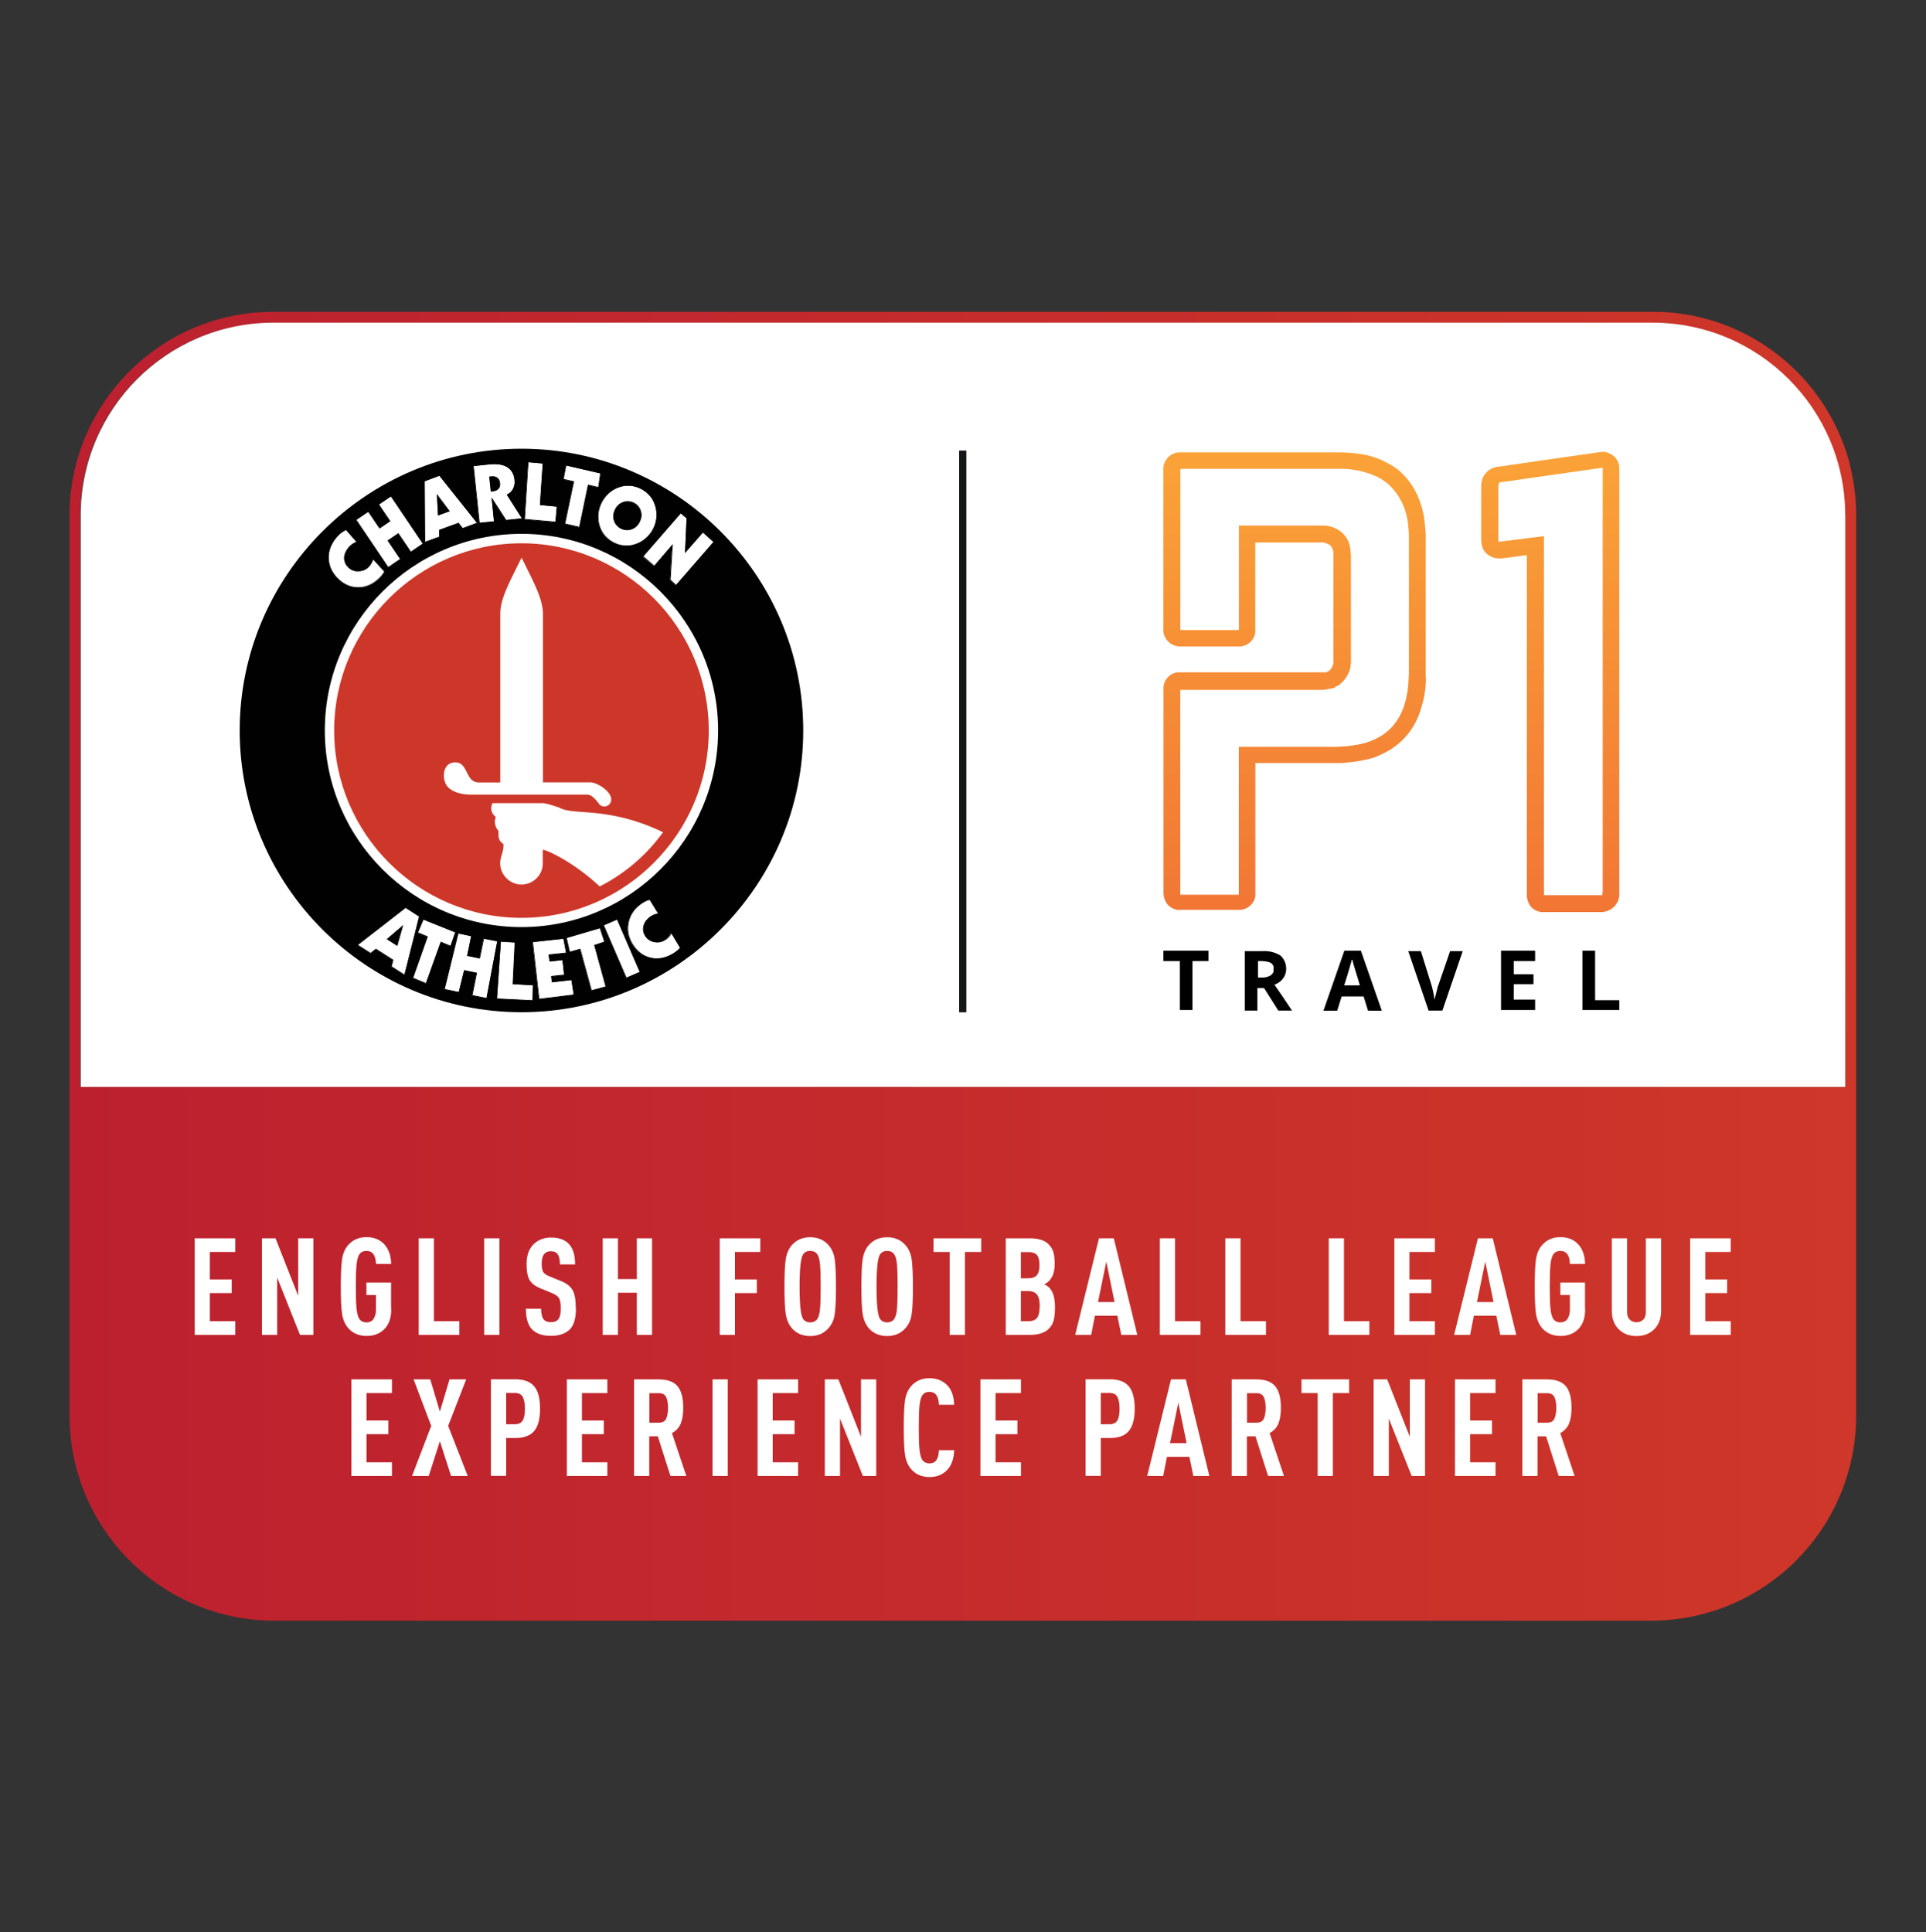 <svg xmlns="http://www.w3.org/2000/svg" xmlns:xlink="http://www.w3.org/1999/xlink" id="Laag_1" data-name="Laag 1" viewBox="0 0 200 200.66"><rect x="0" y="0" width="200" height="200.66" fill="#333333" stroke="none"/><defs><linearGradient id="linear-gradient" x1="7.23" x2="192.77" y1="100.33" y2="100.33" gradientUnits="userSpaceOnUse"><stop offset="0" stop-color="#bc202f"/><stop offset="1" stop-color="#ce3729"/></linearGradient><linearGradient id="linear-gradient-2" x1="160.99" x2="160.99" y1="-3194.92" y2="-3242.01" gradientTransform="matrix(1 0 0 -1 0 -3148.31)" gradientUnits="userSpaceOnUse"><stop offset="0" stop-color="#faa337"/><stop offset="1" stop-color="#f27735"/></linearGradient><linearGradient xlink:href="#linear-gradient-2" id="linear-gradient-3" x1="134.43" x2="134.43" y1="-3194.92" y2="-3242.01"/><style>.cls-1{fill:url(#linear-gradient)}.cls-1,.cls-2,.cls-3,.cls-4,.cls-5,.cls-6,.cls-7,.cls-8{stroke-width:0}.cls-2{fill:url(#linear-gradient-2)}.cls-3{fill:url(#linear-gradient-3)}.cls-5{fill:#131718}.cls-6{fill:#cd3729}.cls-7{fill:#fff}.cls-8{fill:#010101}</style></defs><path d="M192.1 48.23c-.09-.34-.18-.67-.29-1-.1-.33-.21-.66-.33-.98-.12-.32-.24-.64-.38-.96-.39-.93-.85-1.82-1.37-2.68-.19-.32-.39-.64-.61-.95-.14-.21-.28-.41-.43-.61l-.45-.6c-.46-.59-.95-1.15-1.47-1.68-.11-.11-.22-.23-.34-.34-.46-.45-.93-.88-1.43-1.28-.21-.17-.42-.34-.64-.5-3.24-2.46-7.22-4-11.53-4.24-.1 0-.2-.01-.3-.01-.14 0-.28-.01-.42-.01H27.83c-11.42.29-20.61 9.66-20.61 21.14v93.46c0 11.6 9.25 21.02 20.77 21.32h143.44c11.78 0 21.32-9.54 21.32-21.32V53.51c0-1.82-.23-3.59-.67-5.28ZM8.32 112.89V53.52c0-10.54 8.18-19.19 18.52-19.94.34-.03.68-.04 1.02-.05h144.21c10.8.27 19.49 9.13 19.49 19.99l.06 59.37H8.32Z" class="cls-1"/><g><g><path d="M191.62 53.51v59.37H8.38V53.51c0-11.04 8.97-20 20-20h143.23c11.03 0 20 8.97 20 20Z" class="cls-7"/><path d="M99.6 46.79h.75v58.34h-.75z" class="cls-5"/></g><g><path d="M54.15 46.6c16.12 0 29.26 13.15 29.26 29.26s-13.15 29.26-29.26 29.26-29.26-13.15-29.26-29.26S38.04 46.6 54.15 46.6Z" class="cls-8"/><g><path d="m40.19 97.54 1.03.66.57-2.03-1.6 1.37Zm-3.08.6 4.99-3.88 1.43.92-1.53 6.09-1.38-.88.18-.68-1.78-1.14-.55.44-1.36-.87Zm8.67-.28-1.54 4.29-1.37-.56 1.52-4.3-1.01-.42.59-1.38 3.34 1.34-.5 1.44-1.01-.42Zm.36 4.89 1.43-5.83 1.37.29-.42 2.04 1.27.26.42-2.04 1.43.27-1.12 5.95-1.51-.31.47-2.34-1.28-.26-.56 2.27-1.51-.31Zm9.22-.44-.04 1.6-3.73-.18.41-5.96 1.48.1-.21 4.32 2.1.12Zm3.98-.55.25 1.57-3.63.44-.67-5.93 3.22-.35.28 1.49-1.81.19.09.68 1.34-.15.18 1.57-1.34.15.06.59 2.02-.24Zm2.39-3.59 1.18 4.3-1.5.41-1.18-4.3-1.07.3-.34-1.48 3.49-1.03.47 1.45-1.04.35Zm4.72 2.78-1.42.61-2.37-5.48 1.42-.61 2.37 5.48Zm4.19-2.52c-.08.09-.17.18-.27.27-.1.08-.21.17-.34.26-.79.52-1.58.7-2.37.55-.79-.15-1.44-.6-1.94-1.35-.5-.76-.66-1.55-.48-2.37.18-.83.66-1.5 1.43-2.01.09-.06.25-.14.35-.2.11-.05.31-.11.43-.15l.9 1.46c-.15.02-.29.06-.43.11-.13.05-.24.11-.36.18-.39.26-.64.58-.74.96-.1.38-.04.74.18 1.08.22.34.53.54.93.61.39.07.74 0 1.11-.23a2.11 2.11 0 0 0 .65-.71l.93 1.55Z" class="cls-7"/><path d="m55.36 103.94-3.8-.18.41-6.02 1.55.1-.21 4.32 2.1.12-.04 1.67Zm-3.73-.25 3.66.18.04-1.54-2.1-.12.21-4.32-1.42-.09-.4 5.89Zm4.32.11v-.03l-.67-5.97h.03l3.25-.36.3 1.56-1.82.19.08.61 1.34-.15.18 1.64-1.34.15.05.52 2.02-.24.26 1.63-3.7.45Zm-.6-5.94.66 5.86 3.56-.44-.24-1.5-2.03.24-.07-.66 1.34-.15-.17-1.5-1.34.15-.09-.74 1.81-.19-.27-1.43-3.16.34Zm-4.78 5.86-1.58-.32.47-2.34-1.21-.25-.56 2.27-1.58-.32v-.03l1.45-5.86 1.44.3-.42 2.04 1.21.25.42-2.04 1.5.28-1.13 6.02Zm-1.5-.38 1.45.3 1.11-5.88-1.37-.26-.42 2.05-1.34-.28.42-2.04-1.31-.28-1.42 5.76 1.45.3.56-2.27 1.34.28-.47 2.34Zm12.34-.43v-.03l-1.18-4.27-1.08.3-.35-1.54h.03l3.52-1.05.49 1.51-1.05.35 1.18 4.3-1.56.43Zm-1.14-4.38 1.18 4.3 1.43-.39-1.18-4.3 1.04-.35-.45-1.38-3.43 1.01.32 1.41 1.07-.3Zm-16 3.64-1.44-.58v-.03l1.52-4.27-1.01-.42.62-1.44 3.4 1.36-.52 1.51-1.01-.42-1.54 4.29Zm-1.35-.62 1.31.53 1.54-4.29 1.01.42.48-1.38-3.28-1.32-.56 1.32 1.01.42-1.52 4.3Zm22.11.05-2.4-5.54 1.48-.64 2.4 5.54-1.48.64Zm-2.31-5.5 2.34 5.42 1.36-.59-2.34-5.42-1.36.59Zm-20.68 5.21-1.44-.92.18-.68-1.74-1.11-.55.44-1.42-.91 5.05-3.93 1.47.95-1.55 6.16Zm-1.36-.95 1.32.84 1.52-6.02-1.39-.89-4.94 3.84 1.3.83.55-.44 1.82 1.16-.18.68Zm27.54-.78c-.18 0-.36-.02-.54-.05-.8-.15-1.46-.61-1.96-1.37-.5-.76-.66-1.57-.48-2.4.18-.83.67-1.51 1.45-2.03.09-.06.24-.14.36-.2.07-.04.18-.07.28-.1.06-.02.11-.04.16-.05h.03l.94 1.52h-.05c-.14.03-.28.07-.42.12-.12.05-.24.11-.35.18-.38.25-.62.57-.72.94-.1.37-.04.73.18 1.06.22.33.52.53.9.59.41.07.74 0 1.09-.23a1.91 1.91 0 0 0 .63-.7l.03-.05.97 1.62-.02.02c-.08.09-.17.19-.27.27-.1.09-.22.17-.34.26-.61.4-1.24.61-1.86.61Zm-.74-6.13s-.09.03-.14.04c-.1.03-.2.06-.27.1-.11.06-.26.14-.35.2-.77.51-1.25 1.17-1.42 1.99-.18.81-.02 1.6.47 2.35.49.74 1.13 1.19 1.92 1.34.78.15 1.57-.04 2.35-.55.12-.08.24-.17.34-.25.09-.08.18-.16.25-.25l-.88-1.48c-.08.13-.16.25-.26.36-.11.12-.23.23-.36.31-.35.23-.71.31-1.13.24-.4-.07-.72-.28-.95-.62-.23-.35-.29-.72-.19-1.11.1-.39.36-.72.75-.98.11-.07.24-.14.36-.18.12-.05.25-.08.38-.11l-.86-1.4Zm-26.21 4.79-1.11-.71 1.72-1.47-.61 2.18Zm-1-.72.96.61.52-1.88-1.48 1.27Z" class="cls-8"/></g><path d="M54.15 55.44c11.25 0 20.42 9.17 20.42 20.42S65.4 96.28 54.15 96.28s-20.42-9.17-20.42-20.42 9.17-20.42 20.42-20.42Z" class="cls-7"/><path d="M54.15 56.42c10.71 0 19.45 8.74 19.45 19.45s-8.74 19.45-19.45 19.45S34.7 86.58 34.7 75.87s8.74-19.45 19.45-19.45Z" class="cls-6"/><path d="M56.36 81.25h4.94c.71 0 2.17.92 2.17 1.77 0 .4-.3.73-.71.73-.27 0-.51-.14-.64-.38-.53-.68-.84-.85-1.2-.85H48.87c-1.27 0-2.4-.47-2.64-1.26-.25-.53-.26-1.88.82-2.07 1.64-.25 1.17 2.07 2.68 2.07h2.22V63.72c0-1.6 1.03-3.39 2.21-5.81 1.21 2.47 2.22 4.26 2.22 5.87v17.49Zm12.5 5.17a18.394 18.394 0 0 1-6.59 5.64c-2.61-2.47-5.55-3.85-5.91-3.8v1.51c-.06 1.16-1.03 2.09-2.21 2.09s-2.2-.98-2.21-2.19v-.02c0-.25.04-.5.12-.72.12-.44.27-.87.21-1.29-.61-.37-.49-.92-.51-1.36-.41-.47-.45-1-.27-1.43-.45-.36-.61-.83-.36-1.44h5.26c.31 0 1.46.37 1.75.49 1.45.81 5.05-.19 10.72 2.53Z" class="cls-7"/><g><path d="M39.92 59.38c-.06.11-.13.22-.21.32-.08.1-.17.21-.28.32-.67.67-1.4 1-2.21 1.02-.81.01-1.53-.3-2.17-.94-.64-.64-.96-1.38-.95-2.23 0-.85.4-1.66 1.06-2.32.08-.08.16-.15.26-.23.09-.08.38-.24.49-.31l1.13 1.28c-.14.05-.27.12-.39.2-.12.08-.22.16-.31.25-.33.33-.57.75-.59 1.15-.02.39.11.74.4 1.02.29.29.63.42 1.03.41.4-.01.75-.12 1.06-.43.11-.11.21-.24.29-.38.08-.14.15-.29.2-.45l1.2 1.3Zm.39-.44-3.34-4.95 1.28-.86 1.17 1.73 1.08-.73-1.17-1.73 1.28-.86 3.34 4.95-1.28.86-1.3-1.92-1.08.73 1.3 1.92-1.28.86Zm5.2-5.43 1.15-.42-1.27-1.68.11 2.1Zm-1.4 2.81-.04-6.34 1.56-.58 3.93 4.93-1.54.56-.43-.55-1.99.72v.71l-1.5.55Zm6.87-5.29.15-.02c.28-.03.48-.11.61-.26.13-.14.18-.33.16-.57-.03-.24-.11-.42-.27-.54-.15-.11-.36-.16-.62-.13l-.19.02.16 1.49Zm-1.21 3.31-.62-5.94 1.68-.18c.78-.08 1.4.02 1.84.29.45.28.7.72.77 1.33.04.35-.02.66-.16.94-.13.27-.36.49-.63.61l1.58 2.47-1.69.18-1.47-2.26.24 2.39-1.54.16Zm8.06-1.73-.14 1.62-3.23-.29.37-5.95 1.54.13-.29 4.31 1.75.17Zm3.24-2.22-.91 4.38-1.51-.35.91-4.38-1.07-.24.28-1.46 3.6.83-.22 1.48-1.06-.25Zm4.7 1.84c-.37-.17-.73-.18-1.1-.04-.37.14-.64.4-.81.78-.18.38-.2.75-.08 1.12.13.37.37.64.74.81.36.17.73.18 1.1.04.37-.14.64-.4.81-.78.18-.38.2-.75.07-1.12-.13-.37-.37-.64-.74-.81Zm.69-1.51c.33.15.64.37.89.63.25.25.44.55.58.88.18.42.26.87.25 1.32 0 .45-.11.89-.31 1.3s-.46.77-.8 1.07c-.34.3-.74.52-1.17.66-.34.11-.69.15-1.05.12-.36-.03-.72-.12-1.05-.28-.33-.15-.63-.36-.89-.62-.25-.25-.45-.55-.58-.88-.17-.42-.26-.86-.25-1.32.01-.45.11-.89.31-1.31.19-.41.46-.78.8-1.08.34-.3.74-.52 1.17-.65.34-.11.69-.15 1.05-.12.36.03.71.12 1.05.28Zm.3 7.07 3.92-4.5.63.53-.16 3.55 1.83-2.09 1.13 1.01-3.92 4.51-.62-.58.22-3.6-1.88 2.19-1.17-1.01Z" class="cls-7"/><path d="M37.17 61.06c-.8 0-1.52-.32-2.15-.95-.64-.64-.97-1.4-.96-2.25 0-.83.39-1.66 1.07-2.34.08-.08.16-.15.26-.23.07-.06.24-.16.38-.24.05-.03.09-.05.12-.07l.02-.02 1.18 1.34-.05.02c-.14.05-.27.12-.39.19-.11.07-.22.16-.31.25-.35.35-.56.76-.58 1.13-.02.38.11.72.39 1s.62.41 1 .4c.45-.02.77-.14 1.04-.42.11-.11.2-.23.28-.37.08-.14.15-.29.2-.44l.02-.06 1.25 1.36v.02c-.07.11-.14.22-.22.32a4 4 0 0 1-.29.32c-.67.67-1.42 1.01-2.23 1.03h-.05Zm-1.27-6.01-.09.06c-.13.08-.3.18-.37.23-.1.08-.18.15-.25.22-.67.67-1.04 1.48-1.05 2.29 0 .83.31 1.57.94 2.2.63.63 1.35.94 2.15.93.8-.01 1.53-.35 2.19-1.01.11-.11.2-.21.28-.32.07-.09.14-.19.19-.29l-1.14-1.24c-.05.14-.11.28-.18.4-.08.14-.18.27-.29.38-.29.28-.62.42-1.09.43-.41.01-.76-.13-1.05-.42a1.35 1.35 0 0 1-.41-1.05c.02-.39.24-.81.6-1.17.09-.09.2-.18.32-.25.11-.07.23-.13.35-.18l-1.08-1.23Zm34.32 5.78-.66-.61v-.02l.22-3.5-1.83 2.14-1.22-1.06.02-.03 3.94-4.53.67.57-.15 3.47L73 55.21l1.18 1.06-3.96 4.56Zm-.59-.64.58.54 3.87-4.45-1.08-.97-1.87 2.14.16-3.63-.59-.5-3.87 4.45 1.12.97 1.92-2.24-.23 3.69ZM40.3 58.98l-3.38-5 1.34-.9 1.17 1.73 1.02-.69-1.17-1.73 1.34-.9 3.38 5-1.34.9-1.3-1.92-1.02.69 1.3 1.92-1.34.9Zm-3.28-4.99 3.3 4.89 1.22-.83-1.3-1.92 1.13-.77 1.3 1.92 1.22-.83-3.3-4.89-1.22.83 1.17 1.73-1.13.77-1.17-1.73-1.22.83Zm28.07 2.73h-.22c-.37-.03-.73-.12-1.06-.28-.34-.15-.64-.37-.9-.63a2.94 2.94 0 0 1-.59-.89c-.18-.42-.26-.87-.25-1.33.01-.45.11-.9.31-1.32.19-.42.46-.78.81-1.09.34-.3.74-.53 1.18-.66.34-.11.7-.15 1.06-.12.36.03.72.12 1.06.28.34.16.64.37.9.64.25.26.45.55.58.89.18.42.27.87.26 1.33 0 .45-.11.9-.31 1.32-.2.42-.47.78-.81 1.08-.35.3-.75.53-1.19.67-.27.09-.55.13-.84.13Zm.12-6.27c-.28 0-.55.04-.82.13-.43.13-.82.35-1.15.65-.34.3-.6.66-.79 1.06-.19.41-.3.85-.31 1.29-.01.45.07.89.24 1.3.14.32.33.62.58.87.25.26.55.47.88.62.33.16.68.25 1.04.27.35.03.7-.01 1.03-.12a3.1 3.1 0 0 0 1.16-.65c.34-.29.6-.65.8-1.06a3.206 3.206 0 0 0 .05-2.6c-.13-.33-.32-.62-.57-.86a2.99 2.99 0 0 0-.88-.62c-.33-.16-.68-.25-1.04-.28h-.22Zm-21.13 5.9-.04-6.41 1.6-.6 3.98 4.99-1.61.58-.43-.55-1.94.71v.71l-1.57.58Zm.03-6.36.04 6.27 1.45-.53v-.71l2.02-.74.43.55 1.47-.54-3.89-4.88-1.51.57Zm21.02 5.07c-.2 0-.41-.05-.61-.14-.37-.17-.63-.45-.76-.83-.13-.38-.1-.76.08-1.15.18-.39.46-.65.83-.8.37-.15.75-.13 1.12.04.37.17.62.45.75.83.13.38.1.77-.08 1.15-.18.38-.46.65-.83.8-.17.07-.34.1-.51.1Zm.06-2.95c-.16 0-.33.03-.49.09-.36.14-.62.4-.8.76-.17.37-.2.74-.08 1.1.12.36.36.63.72.79.35.17.71.18 1.07.04.36-.14.62-.39.8-.76.17-.37.2-.74.07-1.1-.12-.36-.36-.63-.72-.79-.19-.09-.39-.14-.58-.14Zm-4.99 2.68-1.58-.36.91-4.38-1.07-.24.29-1.53 3.66.85-.23 1.54-1.06-.25-.91 4.38Zm-1.5-.42 1.45.33.91-4.38 1.06.25.21-1.41-3.53-.82-.26 1.4 1.07.24v.03l-.91 4.34Zm-8.94-.02v-.03l-.63-5.97 1.71-.18c.79-.08 1.41.02 1.86.3.45.28.72.74.78 1.36.04.36-.02.68-.16.96-.13.26-.35.48-.61.61l1.59 2.48-1.76.19-1.4-2.16.23 2.29-1.6.17Zm-.56-5.94.62 5.87 1.47-.15-.25-2.5 1.53 2.36 1.61-.17-1.57-2.46.04-.02c.27-.12.49-.33.62-.59.14-.27.19-.58.15-.92-.06-.6-.32-1.04-.75-1.31-.44-.27-1.05-.37-1.82-.29l-1.64.17Zm8.54 5.84-3.3-.3.38-6.01 1.61.14v.03l-.29 4.28 1.75.17-.14 1.69Zm-3.23-.36 3.17.28.13-1.55-1.75-.17.29-4.31-1.47-.13-.37 5.88Zm-9.03-.35-.12-2.26 1.36 1.81-1.24.45Zm-.04-2.04.11 1.95 1.07-.39-1.17-1.56Zm5.52-.45-.16-1.56.22-.02c.27-.03.48.02.64.14.16.12.25.31.28.56.03.25-.03.45-.17.6-.14.15-.35.24-.63.27l-.18.02Zm-.09-1.5.15 1.42h.12c.27-.04.46-.12.59-.26.12-.13.17-.32.15-.55-.02-.23-.11-.41-.25-.51-.15-.11-.35-.15-.6-.12l-.16.02Z" class="cls-8"/></g></g></g><g><path d="M168.15 93.01V48.75c.06-.86-.51-1.54-1.31-1.77-.17-.06-.29-.06-.46-.06l-2.8.4-2.8.4-2.34.34-2.74.4c-.4 0-.8.17-1.14.4-.34.29-.63.69-.69 1.14-.06.17-.06.4-.06.57v5.48c0 .29.06.63.17.91.29.63.97 1.03 1.66 1.03h.34l2.57-.34v35.3c0 .46.17.91.46 1.26.34.34.86.57 1.37.51h6c.91-.06 1.71-.8 1.77-1.71Zm-7.77-.17V55.55l-4.57.57h-.17v-5.71c0-.11 0-.17.06-.29.06-.06.17-.06.23-.06l.51-.06 2.34-.34 2.8-.4 4.85-.69v44.15h-6.05v.11Z" class="cls-2"/><path d="M148.05 70.34V55.49c-.06-.8-.11-1.54-.29-2.34-.34-1.54-1.09-2.97-2.23-4.05-.46-.46-1.03-.8-1.6-1.09-.86-.46-1.77-.74-2.68-.86-.74-.11-1.54-.17-2.28-.17h-16.33a1.73 1.73 0 0 0-1.83 1.6v16.73c-.06.97.69 1.77 1.66 1.83h6.11c.91.06 1.77-.69 1.77-1.6v-9.2h6.68c.34-.06.69.06 1.03.23.23.17.34.46.4.74V68.5c.06.46-.11.86-.46 1.2h-.06l-.11.06-.11.06h-15.36c-.91.06-1.6.86-1.54 1.77v21.13c0 .46.17.91.46 1.26.34.34.86.57 1.31.51h6c.91.06 1.77-.69 1.77-1.6V79.24h8.51c.34 0 .74 0 1.03-.06.91-.06 1.77-.23 2.63-.46.34-.11.74-.29 1.09-.46a7.334 7.334 0 0 0 3.94-4.68c.34-1.03.51-2.11.51-3.26Zm-1.77-.23c0 .74-.06 1.48-.23 2.23-.51 2.51-1.94 4.11-4.28 4.8-.63.17-1.31.29-1.94.34-.29 0-.57.06-.91.06h-10.28V92.9h-6.05V71.65h14.51c.23 0 .46 0 .69-.06.11 0 .17-.06.23-.06h.11c.11 0 .17-.06.29-.06.06 0 .17-.06.23-.11l.06-.06c.11-.06.17-.06.29-.11l.11-.11c.8-.63 1.26-1.6 1.2-2.63V57.66c0-.23 0-.46-.06-.63-.06-.69-.4-1.31-.86-1.77-.51-.4-1.09-.69-1.77-.74h-8.97v10.85h-6.05V48.69h17.02c1.09.06 2.11.29 3.08.69.57.23 1.09.57 1.54.97 1.2 1.14 1.88 2.68 2 4.34.06.46.06.91.06 1.37v14.05Z" class="cls-3"/><path d="M120.81 99.81h1.71v5.08h1.31v-5.08h1.66v-1.08h-4.68v1.08zM133.26 101.58c.51-.74.34-1.77-.29-2.34a3.16 3.16 0 0 0-1.88-.46h-1.83v6.17h1.31v-2.34h.69l1.48 2.34h1.43c-.29-.4-.86-1.31-1.83-2.68.4-.17.74-.4.91-.69Zm-1.31-.29c-.29.17-.57.23-.91.23h-.4v-1.66h.4c.34 0 .63.06.91.17.23.11.34.4.29.63.06.23-.06.46-.29.63ZM139.6 98.73l-2.17 6.23h1.43l.46-1.48h2.28l.46 1.48h1.43l-2.17-6.23h-1.71Zm0 3.6c.46-1.43.69-2.28.8-2.68 0 .11.06.23.11.4.06.23.29.97.69 2.28h-1.6ZM149.31 102.44c-.11.46-.23.91-.34 1.37-.06-.23-.06-.4-.11-.63-.06-.29-.11-.51-.17-.74l-1.14-3.66h-1.31l2.11 6.17h1.43l2.11-6.17h-1.31l-1.26 3.66ZM155.87 104.89h3.54v-1.08h-2.22v-1.6h2.05v-1.03h-2.05v-1.37h2.22v-1.08h-3.54v6.16zM165.64 98.73h-1.31v6.16h3.82v-1.02h-2.51v-5.14z" class="cls-4"/><path d="M140.4 99.64c-.11.4-.34 1.26-.8 2.68h1.6c-.4-1.31-.63-2.06-.69-2.28 0-.17-.06-.29-.11-.4ZM131.94 99.98c-.29-.11-.63-.17-.91-.17h-.4v1.66h.4c.34 0 .63-.06.91-.23.23-.17.29-.4.29-.63.06-.23-.06-.46-.29-.63ZM166.38 59.38V48.7l-4.85.69-2.8.4-2.34.34-.51.06c-.06 0-.17 0-.23.06s-.06.17-.06.29v5.71h.17l4.57-.57v37.29h6.05V59.39ZM144.22 50.41c-.46-.4-.97-.74-1.54-.97-.97-.4-2.06-.63-3.08-.69h-17.02v16.68h6.05V54.58h8.97c.63.06 1.26.29 1.77.74.51.46.8 1.09.86 1.77 0 .23.06.46.06.63v10.79c.06 1.03-.34 2-1.2 2.63l-.11.11c-.11.06-.17.11-.29.11l-.06.06c-.06.06-.17.06-.23.11-.11.06-.17.06-.29.06H138c-.06 0-.17.06-.23.06-.23.06-.46.06-.69.06h-14.51V92.9h6.05V77.54h10.28c.34 0 .63-.06.91-.06.69-.06 1.31-.17 1.94-.34 2.34-.69 3.77-2.28 4.28-4.8.11-.74.23-1.48.23-2.23V56.12c0-.46 0-.91-.06-1.37-.11-1.66-.8-3.2-2-4.34Z" class="cls-7"/></g><g><path d="M24.43 138.63h-4.21V128.6h4.21v1.42h-2.64v2.85h2.27v1.42h-2.27v2.92h2.64v1.42ZM32.55 138.63h-1.4l-2.37-5.96v5.96H27.2V128.6h1.41l2.35 5.96v-5.96h1.58v10.03ZM40.63 135.95c0 .89-.23 1.58-.7 2.06-.46.48-1.09.73-1.87.73s-1.47-.29-1.94-.86c-.31-.38-.51-.86-.6-1.44-.09-.59-.13-1.53-.13-2.83s.04-2.24.13-2.83c.09-.59.29-1.07.6-1.44.48-.57 1.13-.86 1.94-.86.74 0 1.34.23 1.79.68.49.5.75 1.2.77 2.1h-1.58c-.02-.9-.35-1.35-.99-1.35-.34 0-.59.13-.75.38-.14.23-.23.58-.28 1.08s-.07 1.24-.07 2.25.02 1.75.07 2.25.14.85.28 1.08c.16.25.41.38.75.38s.58-.12.74-.36.25-.55.25-.92v-1.56h-.99v-1.3h2.56v2.78ZM47.69 138.63h-4.21V128.6h1.58v8.61h2.64v1.42ZM51.86 138.63h-1.58V128.6h1.58v10.03ZM59.81 135.86c0 1.05-.22 1.79-.65 2.21-.46.44-1.11.66-1.96.66s-1.5-.22-1.94-.66c-.43-.43-.65-1.15-.65-2.16h1.58c0 .54.09.91.28 1.13.16.18.4.27.73.27.35 0 .6-.09.76-.28.18-.21.27-.58.27-1.11s-.06-.9-.18-1.11c-.12-.2-.37-.38-.77-.54l-1.2-.49c-.52-.22-.88-.5-1.09-.85s-.31-.91-.31-1.67c0-.93.27-1.64.82-2.13.46-.4 1.03-.61 1.72-.61.78 0 1.38.2 1.8.61.47.46.7 1.19.7 2.18h-1.58c0-.51-.08-.86-.24-1.07-.15-.2-.39-.3-.7-.3-.28 0-.51.09-.68.28-.18.21-.27.54-.27.99 0 .41.05.71.15.88s.33.33.68.47l1.18.48c.59.24.99.56 1.21.96s.32 1.01.32 1.86ZM67.71 138.63h-1.58v-4.38h-1.96v4.38h-1.58V128.6h1.58v4.23h1.96v-4.23h1.58v10.03ZM78.96 130.02h-2.64v2.85h2.27v1.42h-2.27v4.34h-1.58V128.6h4.21v1.42ZM86.68 130.78c.08.59.13 1.53.13 2.84s-.04 2.25-.13 2.84c-.08.59-.29 1.06-.61 1.43-.48.57-1.13.86-1.94.86s-1.47-.29-1.94-.86c-.31-.38-.51-.86-.6-1.44-.09-.59-.13-1.53-.13-2.83s.04-2.24.13-2.83c.09-.59.29-1.07.6-1.44.48-.57 1.13-.86 1.94-.86s1.47.29 1.94.86c.32.37.52.84.61 1.43Zm-1.52 5.09c.04-.49.06-1.24.06-2.25s-.02-1.75-.06-2.25c-.04-.49-.13-.85-.27-1.08-.16-.25-.41-.38-.76-.38s-.59.13-.75.38c-.23.38-.35 1.48-.35 3.33s.12 2.95.35 3.33c.16.25.41.38.75.38s.6-.13.76-.38c.14-.23.23-.58.27-1.08ZM94.67 130.78c.08.59.13 1.53.13 2.84s-.04 2.25-.13 2.84c-.08.59-.29 1.06-.61 1.43-.48.57-1.13.86-1.94.86s-1.47-.29-1.94-.86c-.31-.38-.51-.86-.6-1.44-.09-.59-.13-1.53-.13-2.83s.04-2.24.13-2.83c.09-.59.29-1.07.6-1.44.48-.57 1.13-.86 1.94-.86s1.47.29 1.94.86c.32.37.52.84.61 1.43Zm-1.52 5.09c.04-.49.06-1.24.06-2.25s-.02-1.75-.06-2.25c-.04-.49-.13-.85-.27-1.08-.16-.25-.41-.38-.76-.38s-.59.13-.75.38c-.23.38-.35 1.48-.35 3.33s.12 2.95.35 3.33c.16.25.41.38.75.38s.6-.13.76-.38c.14-.23.23-.58.27-1.08ZM101.89 130.02h-1.69v8.61h-1.58v-8.61h-1.68v-1.42h4.95v1.42ZM109.55 135.76c0 .59-.05 1.05-.14 1.38-.09.33-.26.62-.51.86-.42.42-1.08.63-1.97.63h-2.49V128.6h2.51c.89 0 1.54.21 1.94.62.23.24.4.5.49.8s.14.72.14 1.25c0 .77-.19 1.35-.58 1.75-.16.16-.33.28-.52.35.23.1.41.23.55.37.39.4.58 1.07.58 2.02Zm-1.61-4.38c0-.49-.09-.84-.26-1.04-.17-.21-.47-.31-.88-.31h-.79v2.72h.79c.4 0 .69-.11.87-.32.18-.22.27-.56.27-1.04Zm.03 4.27c0-.55-.09-.95-.28-1.2-.19-.24-.49-.37-.92-.37h-.76v3.13h.76c.43 0 .74-.12.92-.35.18-.24.27-.64.27-1.21ZM118.09 138.63h-1.65l-.41-1.99h-2.33l-.39 1.99h-1.66l2.47-10.03h1.54l2.44 10.03Zm-2.35-3.41-.86-4.2-.86 4.2h1.72ZM124.65 138.63h-4.21V128.6h1.58v8.61h2.64v1.42ZM131.45 138.63h-4.21V128.6h1.58v8.61h2.64v1.42ZM142.19 138.63h-4.21V128.6h1.58v8.61h2.64v1.42ZM149 138.63h-4.21V128.6H149v1.42h-2.64v2.85h2.27v1.42h-2.27v2.92H149v1.42ZM157.44 138.63h-1.65l-.41-1.99h-2.33l-.39 1.99H151l2.47-10.03h1.54l2.44 10.03Zm-2.35-3.41-.86-4.2-.86 4.2h1.72ZM164.61 135.95c0 .89-.23 1.58-.7 2.06-.46.48-1.09.73-1.87.73s-1.47-.29-1.94-.86c-.31-.38-.51-.86-.6-1.44-.09-.59-.13-1.53-.13-2.83s.04-2.24.13-2.83c.09-.59.29-1.07.6-1.44.48-.57 1.13-.86 1.94-.86.74 0 1.34.23 1.79.68.49.5.75 1.2.77 2.1h-1.58c-.02-.9-.35-1.35-.99-1.35-.34 0-.59.13-.75.38-.14.23-.23.58-.28 1.08s-.07 1.24-.07 2.25.02 1.75.07 2.25.14.85.28 1.08c.16.25.41.38.75.38s.58-.12.74-.36.25-.55.25-.92v-1.56h-.99v-1.3h2.56v2.78ZM172.49 136.17c0 .75-.23 1.37-.69 1.85-.48.49-1.1.73-1.86.73s-1.4-.24-1.87-.73c-.46-.48-.69-1.09-.69-1.85v-7.57h1.58v7.65c0 .35.09.61.28.8.19.18.42.27.7.27s.51-.09.7-.27c.18-.18.27-.45.27-.8v-7.65h1.58v7.57ZM179.72 138.63h-4.21V128.6h4.21v1.42h-2.64v2.85h2.27v1.42h-2.27v2.92h2.64v1.42ZM40.7 153.28h-4.21v-10.03h4.21v1.42h-2.64v2.85h2.27v1.42h-2.27v2.92h2.64v1.42ZM48.57 153.28h-1.73l-1.16-3.61-1.16 3.61h-1.73l1.99-5.2-1.83-4.83h1.73l1 3.35 1-3.35h1.73l-1.87 4.83 2.03 5.2ZM56.08 146.3c0 1.05-.2 1.82-.61 2.31s-1.06.73-1.97.73h-.94v3.93h-1.58v-10.03h2.52c.9 0 1.56.24 1.97.73.41.49.61 1.26.61 2.33Zm-1.8 1.22c.15-.27.23-.67.23-1.22s-.08-.95-.23-1.23-.43-.41-.83-.41h-.89v3.25h.89c.4 0 .68-.13.83-.4ZM63.07 153.28h-4.21v-10.03h4.21v1.42h-2.64v2.85h2.27v1.42h-2.27v2.92h2.64v1.42ZM71.27 153.28h-1.65l-1.31-4.12h-.89v4.12h-1.58v-10.03h2.54c.91 0 1.57.23 1.97.7.4.47.6 1.22.6 2.26 0 .67-.09 1.21-.26 1.63s-.48.75-.91.99l1.49 4.45Zm-2.1-5.94c.13-.27.2-.65.2-1.13s-.07-.87-.2-1.13c-.13-.27-.39-.4-.77-.4h-.97v3.07h.97c.38 0 .64-.13.77-.4ZM75.57 153.28h-1.58v-10.03h1.58v10.03ZM82.88 153.28h-4.21v-10.03h4.21v1.42h-2.64v2.85h2.27v1.42h-2.27v2.92h2.64v1.42ZM91 153.28h-1.4l-2.37-5.96v5.96h-1.58v-10.03h1.41l2.35 5.96v-5.96h1.58v10.03ZM99.08 150.62c-.03.95-.31 1.66-.83 2.14-.45.42-1.03.63-1.73.63-.82 0-1.47-.29-1.94-.86-.31-.38-.51-.86-.6-1.44-.09-.59-.13-1.53-.13-2.83s.04-2.24.13-2.83c.09-.59.29-1.07.6-1.44.48-.57 1.13-.86 1.94-.86.71 0 1.3.22 1.76.65.51.46.77 1.17.8 2.11H97.5c-.02-.45-.1-.78-.24-.97-.15-.24-.4-.37-.75-.37s-.59.13-.75.38c-.14.23-.23.58-.28 1.08s-.07 1.24-.07 2.25.02 1.75.07 2.25.14.85.28 1.08c.16.25.41.38.75.38s.6-.12.75-.37c.14-.22.22-.54.24-.99h1.58ZM106.02 153.28h-4.21v-10.03h4.21v1.42h-2.64v2.85h2.27v1.42h-2.27v2.92h2.64v1.42ZM117.83 146.3c0 1.05-.2 1.82-.61 2.31s-1.06.73-1.97.73h-.94v3.93h-1.58v-10.03h2.52c.9 0 1.56.24 1.97.73.41.49.61 1.26.61 2.33Zm-1.8 1.22c.15-.27.23-.67.23-1.22s-.08-.95-.23-1.23-.43-.41-.83-.41h-.89v3.25h.89c.4 0 .68-.13.83-.4ZM125.57 153.28h-1.65l-.41-1.99h-2.33l-.39 1.99h-1.66l2.47-10.03h1.54l2.44 10.03Zm-2.35-3.41-.86-4.2-.86 4.2h1.72ZM133.33 153.28h-1.65l-1.31-4.12h-.89v4.12h-1.58v-10.03h2.54c.91 0 1.57.23 1.97.7.4.47.6 1.22.6 2.26 0 .67-.09 1.21-.26 1.63s-.48.75-.91.99l1.49 4.45Zm-2.1-5.94c.13-.27.2-.65.2-1.13s-.07-.87-.2-1.13c-.13-.27-.39-.4-.77-.4h-.97v3.07h.97c.38 0 .64-.13.77-.4ZM140.1 144.67h-1.69v8.61h-1.58v-8.61h-1.68v-1.42h4.95v1.42ZM147.99 153.28h-1.4l-2.37-5.96v5.96h-1.58v-10.03h1.41l2.35 5.96v-5.96h1.58v10.03ZM155.3 153.28h-4.21v-10.03h4.21v1.42h-2.64v2.85h2.27v1.42h-2.27v2.92h2.64v1.42ZM163.51 153.28h-1.65l-1.31-4.12h-.89v4.12h-1.58v-10.03h2.54c.91 0 1.57.23 1.97.7.4.47.6 1.22.6 2.26 0 .67-.09 1.21-.26 1.63s-.48.75-.91.99l1.49 4.45Zm-2.1-5.94c.13-.27.2-.65.2-1.13s-.07-.87-.2-1.13c-.13-.27-.39-.4-.77-.4h-.97v3.07h.97c.38 0 .64-.13.77-.4Z" class="cls-7"/></g></svg>